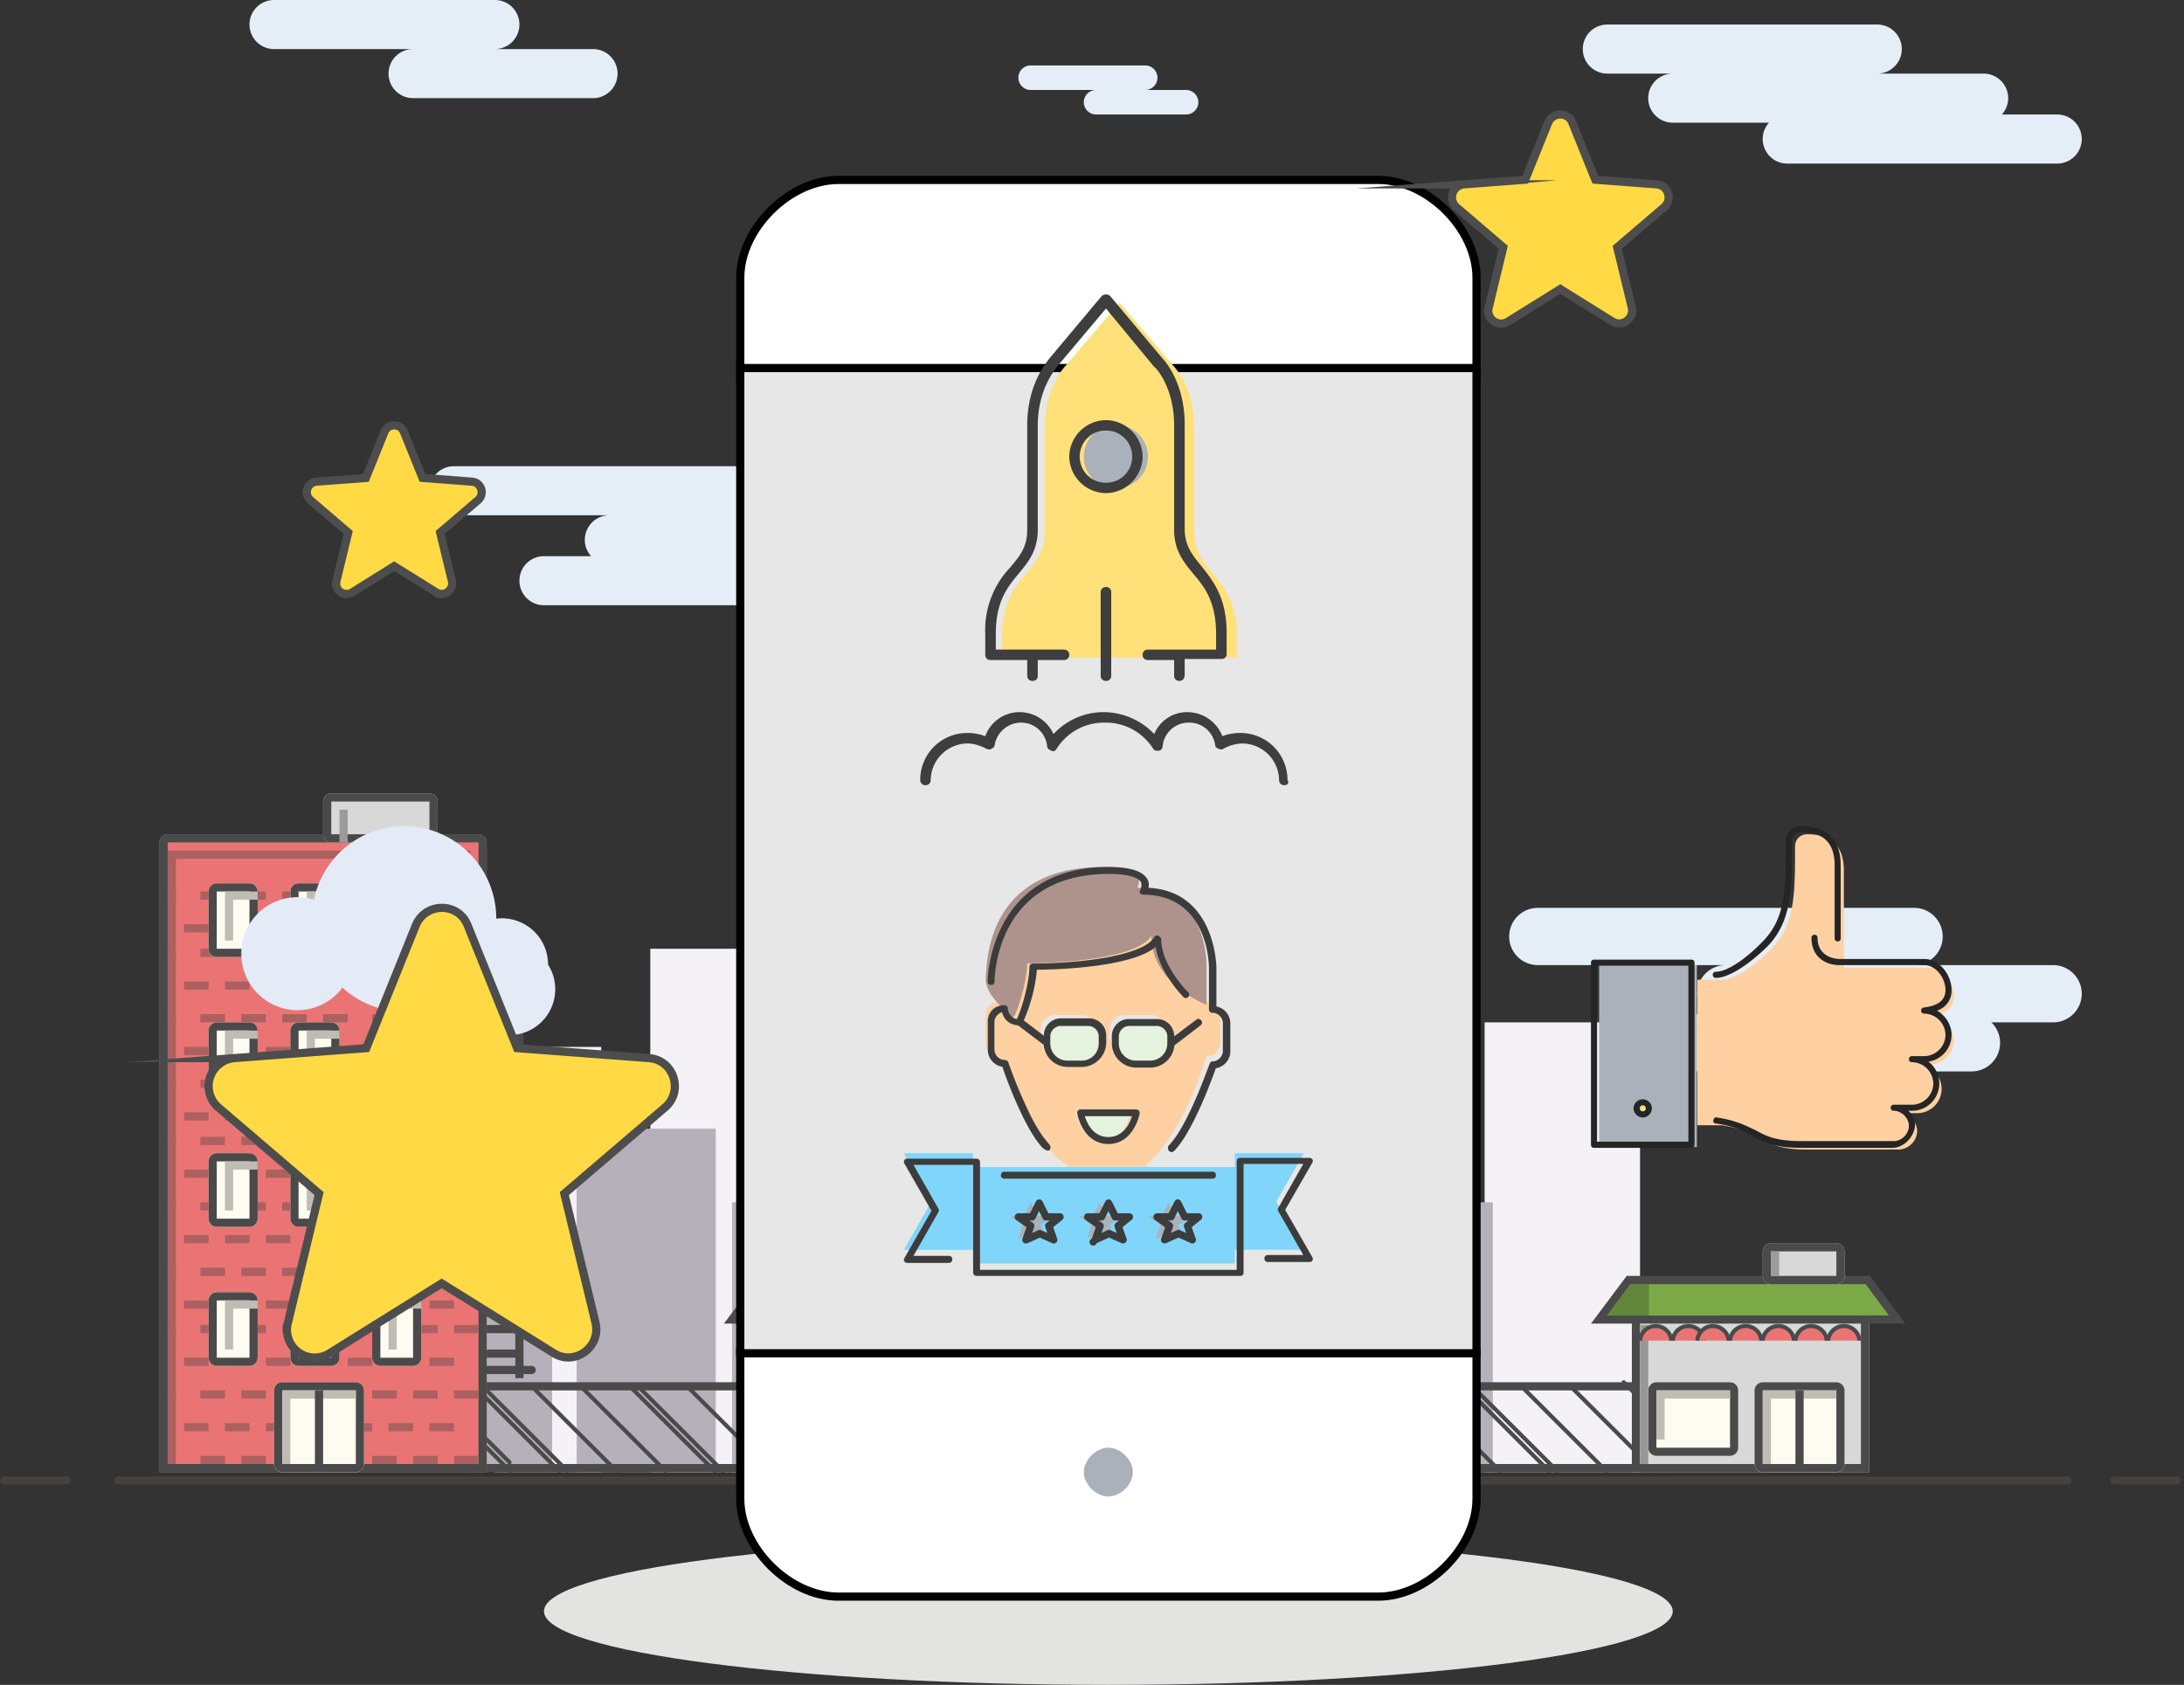 <svg xmlns="http://www.w3.org/2000/svg" width="267" height="206" viewBox="0 0 267 206"><rect x="0" y="0" width="267" height="206" fill="#333333" stroke="none"/><defs><clipPath id="a"><path fill="#fff" d="M105 525v-11h64v11z"/></clipPath><clipPath id="b"><path fill="#fff" d="M67 448a1 1 0 0 1 1-1h38a1 1 0 0 1 1 1v77H67z"/></clipPath><clipPath id="c"><path fill="#fff" d="M73 454a1 1 0 0 1 1-1h4a1 1 0 0 1 1 1v7a1 1 0 0 1-1 1h-4a1 1 0 0 1-1-1zm10 0a1 1 0 0 1 1-1h4a1 1 0 0 1 1 1v7a1 1 0 0 1-1 1h-4a1 1 0 0 1-1-1zm10 0a1 1 0 0 1 1-1h4a1 1 0 0 1 1 1v7a1 1 0 0 1-1 1h-4a1 1 0 0 1-1-1zm-20 17a1 1 0 0 1 1-1h4a1 1 0 0 1 1 1v7a1 1 0 0 1-1 1h-4a1 1 0 0 1-1-1zm10 0a1 1 0 0 1 1-1h4a1 1 0 0 1 1 1v7a1 1 0 0 1-1 1h-4a1 1 0 0 1-1-1zm10 0a1 1 0 0 1 1-1h4a1 1 0 0 1 1 1v7a1 1 0 0 1-1 1h-4a1 1 0 0 1-1-1zm-20 16a1 1 0 0 1 1-1h4a1 1 0 0 1 1 1v7a1 1 0 0 1-1 1h-4a1 1 0 0 1-1-1zm10 0a1 1 0 0 1 1-1h4a1 1 0 0 1 1 1v7a1 1 0 0 1-1 1h-4a1 1 0 0 1-1-1zm10 0a1 1 0 0 1 1-1h4a1 1 0 0 1 1 1v7a1 1 0 0 1-1 1h-4a1 1 0 0 1-1-1zm-20 17a1 1 0 0 1 1-1h4a1 1 0 0 1 1 1v7a1 1 0 0 1-1 1h-4a1 1 0 0 1-1-1zm10 0a1 1 0 0 1 1-1h4a1 1 0 0 1 1 1v7a1 1 0 0 1-1 1h-4a1 1 0 0 1-1-1zm10 0a1 1 0 0 1 1-1h4a1 1 0 0 1 1 1v7a1 1 0 0 1-1 1h-4a1 1 0 0 1-1-1z"/></clipPath><clipPath id="d"><path fill="#fff" d="M81 515a1 1 0 0 1 1-1h9a1 1 0 0 1 1 1v9a1 1 0 0 1-1 1h-9a1 1 0 0 1-1-1z"/></clipPath><clipPath id="e"><path fill="#fff" d="M87 443a1 1 0 0 1 1-1h12a1 1 0 0 1 1 1v4a1 1 0 0 1-1 1H88a1 1 0 0 1-1-1z"/></clipPath><clipPath id="f"><path fill="#fff" d="M140 525v-23h29v23z"/></clipPath><clipPath id="g"><path fill="#fff" d="M156 515a1 1 0 0 1 1-1h9a1 1 0 0 1 1 1v9a1 1 0 0 1-1 1h-9a1 1 0 0 1-1-1z"/></clipPath><clipPath id="h"><path fill="#fff" d="M143 515a1 1 0 0 1 1-1h9a1 1 0 0 1 1 1v7a1 1 0 0 1-1 1h-9a1 1 0 0 1-1-1z"/></clipPath><clipPath id="i"><path fill="#fff" d="M142 524v-17h1v17z"/></clipPath><clipPath id="j"><path fill="#fff" d="M136 507v-6h39v6zm2-1.17h34.45L169.6 502h-28.73z"/></clipPath><clipPath id="k"><path fill="#fff" d="M157 498a1 1 0 0 1 1-1h8a1 1 0 0 1 1 1v3a1 1 0 0 1-1 1h-8a1 1 0 0 1-1-1z"/></clipPath><clipPath id="l"><path fill="#fff" d="M188 525v-11h64v11z"/></clipPath><clipPath id="m"><path fill="#fff" d="M150 448a1 1 0 0 1 1-1h38a1 1 0 0 1 1 1v77h-40z"/></clipPath><clipPath id="n"><path fill="#fff" d="M156 454a1 1 0 0 1 1-1h4a1 1 0 0 1 1 1v7a1 1 0 0 1-1 1h-4a1 1 0 0 1-1-1zm10 0a1 1 0 0 1 1-1h4a1 1 0 0 1 1 1v7a1 1 0 0 1-1 1h-4a1 1 0 0 1-1-1zm10 0a1 1 0 0 1 1-1h4a1 1 0 0 1 1 1v7a1 1 0 0 1-1 1h-4a1 1 0 0 1-1-1zm-20 17a1 1 0 0 1 1-1h4a1 1 0 0 1 1 1v7a1 1 0 0 1-1 1h-4a1 1 0 0 1-1-1zm10 0a1 1 0 0 1 1-1h4a1 1 0 0 1 1 1v7a1 1 0 0 1-1 1h-4a1 1 0 0 1-1-1zm10 0a1 1 0 0 1 1-1h4a1 1 0 0 1 1 1v7a1 1 0 0 1-1 1h-4a1 1 0 0 1-1-1zm-20 16a1 1 0 0 1 1-1h4a1 1 0 0 1 1 1v7a1 1 0 0 1-1 1h-4a1 1 0 0 1-1-1zm10 0a1 1 0 0 1 1-1h4a1 1 0 0 1 1 1v7a1 1 0 0 1-1 1h-4a1 1 0 0 1-1-1zm10 0a1 1 0 0 1 1-1h4a1 1 0 0 1 1 1v7a1 1 0 0 1-1 1h-4a1 1 0 0 1-1-1zm-20 17a1 1 0 0 1 1-1h4a1 1 0 0 1 1 1v7a1 1 0 0 1-1 1h-4a1 1 0 0 1-1-1zm10 0a1 1 0 0 1 1-1h4a1 1 0 0 1 1 1v7a1 1 0 0 1-1 1h-4a1 1 0 0 1-1-1zm10 0a1 1 0 0 1 1-1h4a1 1 0 0 1 1 1v7a1 1 0 0 1-1 1h-4a1 1 0 0 1-1-1z"/></clipPath><clipPath id="o"><path fill="#fff" d="M164 515a1 1 0 0 1 1-1h9a1 1 0 0 1 1 1v9a1 1 0 0 1-1 1h-9a1 1 0 0 1-1-1z"/></clipPath><clipPath id="p"><path fill="#fff" d="M170 443a1 1 0 0 1 1-1h12a1 1 0 0 1 1 1v4a1 1 0 0 1-1 1h-12a1 1 0 0 1-1-1z"/></clipPath><clipPath id="q"><path fill="#fff" d="M247 525v-23h29v23z"/></clipPath><clipPath id="r"><path fill="#fff" d="M262 515a1 1 0 0 1 1-1h9a1 1 0 0 1 1 1v9a1 1 0 0 1-1 1h-9a1 1 0 0 1-1-1z"/></clipPath><clipPath id="s"><path fill="#fff" d="M249 515a1 1 0 0 1 1-1h9a1 1 0 0 1 1 1v7a1 1 0 0 1-1 1h-9a1 1 0 0 1-1-1z"/></clipPath><clipPath id="t"><path fill="#fff" d="M248 524v-17h1v17z"/></clipPath><clipPath id="u"><path fill="#fff" d="M242 507v-6h39v6zm2-1.17h34.45L275.6 502h-28.73z"/></clipPath><clipPath id="v"><path fill="#fff" d="M263 498a1 1 0 0 1 1-1h8a1 1 0 0 1 1 1v3a1 1 0 0 1-1 1h-8a1 1 0 0 1-1-1z"/></clipPath></defs><path fill="#f4f1f7" d="M98.5 180v-55h19v55zM79.5 180v-64h17v64zM60.5 180v-52h13v52z"/><path fill="#b6b0bb" d="M89.5 180v-33h10v33zM70.5 180v-42h17v42zM50.5 179v-48h17v48z"/><path fill="none" stroke="#4a4a4a" stroke-miterlimit="50" stroke-width="2" d="M105 525v-11h64v11z" clip-path="url(&quot;#a&quot;)" transform="translate(-47.5 -345)"/><path fill="none" stroke="#4a4a4a" stroke-linecap="round" stroke-linejoin="round" stroke-miterlimit="50" stroke-width=".5" d="M58.5 176l3.89 3.89M58.14 169.64l10.21 10.2M109.14 169.64l10.21 10.2M97.14 169.64l10.21 10.2M84.14 169.64l10.21 10.2M71.14 169.64l10.21 10.2M65.14 169.64l10.21 10.2M115.5 169l4.79 4.79M103.14 169.64l10.21 10.2M90.14 169.64l10.21 10.2M77.14 169.64l10.21 10.2M57.5 174l4.79 4.79M59.14 169.64l10.21 10.2M110.14 169.64l10.21 10.2M97.14 169.64l10.21 10.2M84.14 169.64l10.21 10.2M71.14 169.64l10.21 10.2M65.14 169.64l10.21 10.2M116.5 169l3.89 3.89M103.14 169.64l10.21 10.2M91.14 169.64l10.21 10.2M78.14 169.64l10.21 10.2"/><path fill="#ea7474" d="M19.5 103a1 1 0 0 1 1-1h38a1 1 0 0 1 1 1v77h-40z"/><path fill="none" stroke="#4a4a4a" stroke-miterlimit="50" stroke-width="2" d="M67 448a1 1 0 0 1 1-1h38a1 1 0 0 1 1 1v77H67z" clip-path="url(&quot;#b&quot;)" transform="translate(-47.5 -345)"/><path fill="#ac6060" d="M24.5 110v-1h3v1zM20.5 110v-1h1v1zM29.5 110v-1h3v1zM34.5 110v-1h3v1zM39.5 110v-1h3v1zM45.5 110v-1h3v1zM50.5 110v-1h3v1zM55.5 110v-1h3v1zM27.5 114v-1h3v1zM22.5 114v-1h3v1zM32.5 114v-1h3v1zM37.5 114v-1h3v1zM42.5 114v-1h3v1zM47.5 114v-1h3v1zM52.5 114v-1h3v1zM29.5 117v-1h3v1zM24.5 117v-1h3v1zM20.5 117v-1h1v1zM34.5 117v-1h3v1zM39.5 117v-1h3v1zM45.5 117v-1h3v1zM50.5 117v-1h3v1zM55.5 117v-1h3v1zM22.5 121v-1h3v1zM27.5 121v-1h3v1zM32.5 121v-1h3v1zM37.5 121v-1h3v1zM42.5 121v-1h3v1zM47.5 121v-1h3v1zM52.5 121v-1h3v1zM24.5 125v-1h3v1zM20.5 125v-1h1v1zM29.5 125v-1h3v1zM34.5 125v-1h3v1zM39.5 125v-1h3v1zM45.5 125v-1h3v1zM50.5 125v-1h3v1zM55.5 125v-1h3v1zM27.5 129v-1h3v1zM22.5 129v-1h3v1zM32.5 129v-1h3v1zM37.5 129v-1h3v1zM42.5 129v-1h3v1zM47.5 129v-1h3v1zM52.5 129v-1h3v1zM29.5 133v-1h3v1zM24.5 133v-1h3v1zM20.5 133v-1h1v1zM34.5 133v-1h3v1zM39.5 133v-1h3v1zM45.5 133v-1h3v1zM50.5 133v-1h3v1zM55.5 133v-1h3v1zM22.5 137v-1h3v1zM27.5 137v-1h3v1zM32.5 137v-1h3v1zM37.5 137v-1h3v1zM42.5 137v-1h3v1zM47.5 137v-1h3v1zM52.5 137v-1h3v1zM24.5 140v-1h3v1zM20.5 140v-1h1v1zM29.5 140v-1h3v1zM34.5 140v-1h3v1zM39.5 140v-1h3v1zM45.5 140v-1h3v1zM50.5 140v-1h3v1zM55.5 140v-1h3v1zM27.5 144v-1h3v1zM22.5 144v-1h3v1zM32.5 144v-1h3v1zM37.5 144v-1h3v1zM42.5 144v-1h3v1zM47.5 144v-1h3v1zM52.5 144v-1h3v1zM29.5 148v-1h3v1zM24.5 148v-1h3v1zM20.5 148v-1h1v1zM34.5 148v-1h3v1zM39.5 148v-1h3v1zM45.5 148v-1h3v1zM50.5 148v-1h3v1zM55.5 148v-1h3v1zM22.5 152v-1h3v1zM27.5 152v-1h3v1zM32.5 152v-1h3v1zM37.5 152v-1h3v1zM42.5 152v-1h3v1zM47.5 152v-1h3v1zM52.5 152v-1h3v1zM24.5 156v-1h3v1zM20.5 156v-1h1v1zM29.5 156v-1h3v1zM34.5 156v-1h3v1zM39.5 156v-1h3v1zM45.5 156v-1h3v1zM50.5 156v-1h3v1zM55.5 156v-1h3v1zM27.5 160v-1h3v1zM22.5 160v-1h3v1zM32.5 160v-1h3v1zM37.5 160v-1h3v1zM42.5 160v-1h3v1zM47.5 160v-1h3v1zM52.5 160v-1h3v1zM29.5 163v-1h3v1zM24.5 163v-1h3v1zM20.5 163v-1h1v1zM34.5 163v-1h3v1zM39.5 163v-1h3v1zM45.5 163v-1h3v1zM50.5 163v-1h3v1zM55.5 163v-1h3v1zM22.5 167v-1h3v1zM27.5 167v-1h3v1zM32.5 167v-1h3v1zM37.5 167v-1h3v1zM42.5 167v-1h3v1zM47.5 167v-1h3v1zM52.5 167v-1h3v1zM24.5 171v-1h3v1zM20.5 171v-1h1v1zM29.5 171v-1h3v1zM34.5 171v-1h3v1zM39.5 171v-1h3v1zM45.5 171v-1h3v1zM50.5 171v-1h3v1zM55.5 171v-1h3v1zM27.5 175v-1h3v1zM22.5 175v-1h3v1zM32.5 175v-1h3v1zM37.5 175v-1h3v1zM42.5 175v-1h3v1zM47.5 175v-1h3v1zM52.5 175v-1h3v1zM29.5 179v-1h3v1zM24.5 179v-1h3v1zM34.5 179v-1h3v1zM39.5 179v-1h3v1zM45.5 179v-1h3v1zM50.5 179v-1h3v1zM55.5 179v-1h3v1z"/><path fill="#fefcf1" d="M25.5 109a1 1 0 0 1 1-1h4a1 1 0 0 1 1 1v7a1 1 0 0 1-1 1h-4a1 1 0 0 1-1-1zm10 0a1 1 0 0 1 1-1h4a1 1 0 0 1 1 1v7a1 1 0 0 1-1 1h-4a1 1 0 0 1-1-1zm10 0a1 1 0 0 1 1-1h4a1 1 0 0 1 1 1v7a1 1 0 0 1-1 1h-4a1 1 0 0 1-1-1zm-20 17a1 1 0 0 1 1-1h4a1 1 0 0 1 1 1v7a1 1 0 0 1-1 1h-4a1 1 0 0 1-1-1zm10 0a1 1 0 0 1 1-1h4a1 1 0 0 1 1 1v7a1 1 0 0 1-1 1h-4a1 1 0 0 1-1-1zm10 0a1 1 0 0 1 1-1h4a1 1 0 0 1 1 1v7a1 1 0 0 1-1 1h-4a1 1 0 0 1-1-1zm-20 16a1 1 0 0 1 1-1h4a1 1 0 0 1 1 1v7a1 1 0 0 1-1 1h-4a1 1 0 0 1-1-1zm10 0a1 1 0 0 1 1-1h4a1 1 0 0 1 1 1v7a1 1 0 0 1-1 1h-4a1 1 0 0 1-1-1zm10 0a1 1 0 0 1 1-1h4a1 1 0 0 1 1 1v7a1 1 0 0 1-1 1h-4a1 1 0 0 1-1-1zm-20 17a1 1 0 0 1 1-1h4a1 1 0 0 1 1 1v7a1 1 0 0 1-1 1h-4a1 1 0 0 1-1-1zm10 0a1 1 0 0 1 1-1h4a1 1 0 0 1 1 1v7a1 1 0 0 1-1 1h-4a1 1 0 0 1-1-1zm10 0a1 1 0 0 1 1-1h4a1 1 0 0 1 1 1v7a1 1 0 0 1-1 1h-4a1 1 0 0 1-1-1z"/><path fill="none" stroke="#4a4a4a" stroke-miterlimit="50" stroke-width="2" d="M73 454a1 1 0 0 1 1-1h4a1 1 0 0 1 1 1v7a1 1 0 0 1-1 1h-4a1 1 0 0 1-1-1zm10 0a1 1 0 0 1 1-1h4a1 1 0 0 1 1 1v7a1 1 0 0 1-1 1h-4a1 1 0 0 1-1-1zm10 0a1 1 0 0 1 1-1h4a1 1 0 0 1 1 1v7a1 1 0 0 1-1 1h-4a1 1 0 0 1-1-1zm-20 17a1 1 0 0 1 1-1h4a1 1 0 0 1 1 1v7a1 1 0 0 1-1 1h-4a1 1 0 0 1-1-1zm10 0a1 1 0 0 1 1-1h4a1 1 0 0 1 1 1v7a1 1 0 0 1-1 1h-4a1 1 0 0 1-1-1zm10 0a1 1 0 0 1 1-1h4a1 1 0 0 1 1 1v7a1 1 0 0 1-1 1h-4a1 1 0 0 1-1-1zm-20 16a1 1 0 0 1 1-1h4a1 1 0 0 1 1 1v7a1 1 0 0 1-1 1h-4a1 1 0 0 1-1-1zm10 0a1 1 0 0 1 1-1h4a1 1 0 0 1 1 1v7a1 1 0 0 1-1 1h-4a1 1 0 0 1-1-1zm10 0a1 1 0 0 1 1-1h4a1 1 0 0 1 1 1v7a1 1 0 0 1-1 1h-4a1 1 0 0 1-1-1zm-20 17a1 1 0 0 1 1-1h4a1 1 0 0 1 1 1v7a1 1 0 0 1-1 1h-4a1 1 0 0 1-1-1zm10 0a1 1 0 0 1 1-1h4a1 1 0 0 1 1 1v7a1 1 0 0 1-1 1h-4a1 1 0 0 1-1-1zm10 0a1 1 0 0 1 1-1h4a1 1 0 0 1 1 1v7a1 1 0 0 1-1 1h-4a1 1 0 0 1-1-1z" clip-path="url(&quot;#c&quot;)" transform="translate(-47.5 -345)"/><path fill="#bebcb4" d="M27.5 165v-6h4v1h-3v5zm10 0v-6h4v1h-3v5zm10 0v-6h4v1h-3v5zm-20-17v-6h4v1h-3v5zm10 0v-6h4v1h-3v5zm10 0v-6h4v1h-3v5zm-20-16v-6h4v1h-3v5zm10 0v-6h4v1h-3v5zm10 0v-6h4v1h-3v5zm-20-17v-6h4v1h-3v5zm10 0v-6h4v1h-3v5zm10 0v-6h4v1h-3v5z"/><path fill="#fefcf1" d="M33.5 170a1 1 0 0 1 1-1h9a1 1 0 0 1 1 1v9a1 1 0 0 1-1 1h-9a1 1 0 0 1-1-1z"/><path fill="none" stroke="#4a4a4a" stroke-miterlimit="50" stroke-width="2" d="M81 515a1 1 0 0 1 1-1h9a1 1 0 0 1 1 1v9a1 1 0 0 1-1 1h-9a1 1 0 0 1-1-1z" clip-path="url(&quot;#d&quot;)" transform="translate(-47.5 -345)"/><path fill="#bebcb4" d="M34.5 179v-9h9v1h-8v8z"/><path fill="#4a4a4a" d="M38.5 179v-9h1v9z"/><path fill="#ac6060" d="M57.5 104v1h-36v74h-1v-75z"/><path fill="#4a4a4a" d="M58.5 134.5c0-.28.22-.5.5-.5h6a.5.5 0 0 1 0 1h-6a.5.5 0 0 1-.5-.5zM58.5 118.5c0-.28.22-.5.5-.5h6a.5.5 0 0 1 0 1h-6a.5.5 0 0 1-.5-.5zM58.5 151.5c0-.28.22-.5.5-.5h6a.5.5 0 0 1 0 1h-6a.5.5 0 0 1-.5-.5zM58.5 167.5c0-.28.22-.5.5-.5h6a.5.5 0 0 1 0 1h-6a.5.5 0 0 1-.5-.5z"/><path fill="#4a4a4a" d="M59.5 166v-1H63v-2h-3.5v-1H63v-1h-3.5v-1H63v-2h-3.5v-1H63v-1h-3.5v-1H63v-2.5h1v16h-1V166zM59.5 149v-1H63v-2h-3.5v-1H63v-1h-3.5v-1H63v-2h-3.5v-1H63v-1h-3.5v-1H63v-2.5h1v16h-1V149zM59.5 133v-1H63v-2h-3.5v-1H63v-1h-3.5v-1H63v-2h-3.5v-1H63v-1h-3.5v-1H63v-2.5h1v16h-1V133z"/><path fill="#d8d8d8" d="M39.5 98a1 1 0 0 1 1-1h12a1 1 0 0 1 1 1v4a1 1 0 0 1-1 1h-12a1 1 0 0 1-1-1z"/><path fill="none" stroke="#4a4a4a" stroke-miterlimit="50" stroke-width="2" d="M87 443a1 1 0 0 1 1-1h12a1 1 0 0 1 1 1v4a1 1 0 0 1-1 1H88a1 1 0 0 1-1-1z" clip-path="url(&quot;#e&quot;)" transform="translate(-47.5 -345)"/><path fill="#9b9b9b" d="M41.5 103v-4h1v4z"/><path fill="#d8d8d8" d="M92.5 180v-23h29v23z"/><path fill="none" stroke="#4a4a4a" stroke-miterlimit="50" stroke-width="2" d="M140 525v-23h29v23z" clip-path="url(&quot;#f&quot;)" transform="translate(-47.5 -345)"/><path fill="#fefcf1" d="M108.5 170a1 1 0 0 1 1-1h9a1 1 0 0 1 1 1v9a1 1 0 0 1-1 1h-9a1 1 0 0 1-1-1z"/><path fill="none" stroke="#4a4a4a" stroke-miterlimit="50" stroke-width="2" d="M156 515a1 1 0 0 1 1-1h9a1 1 0 0 1 1 1v9a1 1 0 0 1-1 1h-9a1 1 0 0 1-1-1z" clip-path="url(&quot;#g&quot;)" transform="translate(-47.5 -345)"/><path fill="#bebcb4" d="M109.5 179v-9h9v1h-8v8z"/><path fill="#4a4a4a" d="M113.5 179v-9h1v9z"/><path fill="#fefcf1" d="M95.5 170a1 1 0 0 1 1-1h9a1 1 0 0 1 1 1v7a1 1 0 0 1-1 1h-9a1 1 0 0 1-1-1z"/><path fill="none" stroke="#4a4a4a" stroke-miterlimit="50" stroke-width="2" d="M143 515a1 1 0 0 1 1-1h9a1 1 0 0 1 1 1v7a1 1 0 0 1-1 1h-9a1 1 0 0 1-1-1z" clip-path="url(&quot;#h&quot;)" transform="translate(-47.5 -345)"/><path fill="#bebcb4" d="M96.5 176v-6h9v1h-8v5z"/><path fill="#d8d8d8" d="M94.5 179v-17h1v17z"/><path fill="none" stroke="#979797" stroke-miterlimit="50" stroke-width="2" d="M142 524v-17h1v17z" clip-path="url(&quot;#i&quot;)" transform="translate(-47.5 -345)"/><path fill="#ea7474" d="M98.33 163.91a1.92 1.92 0 0 0-3.83 0"/><path fill="none" stroke="#4a4a4a" stroke-miterlimit="50" stroke-width=".5" d="M98.33 163.91a1.92 1.92 0 0 0-3.83 0"/><path fill="#ea7474" d="M101.33 163.91a1.92 1.92 0 0 0-3.83 0"/><path fill="none" stroke="#4a4a4a" stroke-miterlimit="50" stroke-width=".5" d="M101.33 163.91a1.92 1.92 0 0 0-3.83 0"/><path fill="#ea7474" d="M105.33 163.91a1.92 1.92 0 0 0-3.83 0"/><path fill="none" stroke="#4a4a4a" stroke-miterlimit="50" stroke-width=".5" d="M105.33 163.91a1.92 1.92 0 0 0-3.83 0"/><path fill="#ea7474" d="M109.33 163.91a1.92 1.92 0 0 0-3.83 0"/><path fill="none" stroke="#4a4a4a" stroke-miterlimit="50" stroke-width=".5" d="M109.33 163.91a1.92 1.92 0 0 0-3.83 0"/><path fill="#ea7474" d="M113.33 163.91a1.92 1.92 0 0 0-3.83 0"/><path fill="none" stroke="#4a4a4a" stroke-miterlimit="50" stroke-width=".5" d="M113.33 163.91a1.92 1.92 0 0 0-3.83 0"/><path fill="#ea7474" d="M117.33 163.91a1.92 1.92 0 0 0-3.83 0"/><path fill="none" stroke="#4a4a4a" stroke-miterlimit="50" stroke-width=".5" d="M117.33 163.91a1.92 1.92 0 0 0-3.83 0"/><path fill="#ea7474" d="M121.33 163.91a1.92 1.92 0 0 0-3.83 0"/><path fill="none" stroke="#4a4a4a" stroke-miterlimit="50" stroke-width=".5" d="M121.33 163.91a1.92 1.92 0 0 0-3.83 0"/><path fill="#7ca947" d="M93.37 157h28.73l2.85 3.83H90.5z"/><path fill="none" stroke="#4a4a4a" stroke-miterlimit="50" stroke-width="2" d="M140.87 502h28.73l2.85 3.83H138z" clip-path="url(&quot;#j&quot;)" transform="translate(-47.5 -345)"/><path fill="#628639" d="M93.37 157h2.22v3.83H90.5z"/><path fill="#d8d8d8" d="M109.5 153a1 1 0 0 1 1-1h8a1 1 0 0 1 1 1v3a1 1 0 0 1-1 1h-8a1 1 0 0 1-1-1z"/><path fill="none" stroke="#4a4a4a" stroke-miterlimit="50" stroke-width="2" d="M157 498a1 1 0 0 1 1-1h8a1 1 0 0 1 1 1v3a1 1 0 0 1-1 1h-8a1 1 0 0 1-1-1z" clip-path="url(&quot;#k&quot;)" transform="translate(-47.5 -345)"/><path fill="#9b9b9b" d="M110.5 156v-3h1v3z"/><path fill="#f4f1f7" d="M181.5 180v-55h19v55zM162.5 180v-64h17v64zM143.5 180v-52h13v52z"/><path fill="#b6b0bb" d="M172.5 180v-33h10v33zM153.5 180v-42h17v42zM132.5 179v-48h17v48z"/><path fill="none" stroke="#4a4a4a" stroke-miterlimit="50" stroke-width="2" d="M188 525v-11h64v11z" clip-path="url(&quot;#l&quot;)" transform="translate(-47.5 -345)"/><path fill="none" stroke="#4a4a4a" stroke-linecap="round" stroke-linejoin="round" stroke-miterlimit="50" stroke-width=".5" d="M141.5 176l3.89 3.89M141.14 169.64l10.21 10.2M192.14 169.64l10.21 10.2M179.14 169.64l10.21 10.2M167.14 169.64l10.21 10.2M154.14 169.64l10.21 10.2M147.14 169.64l10.21 10.2M198.5 169l4.79 4.79M186.14 169.64l10.21 10.2M173.14 169.64l10.21 10.2M160.14 169.64l10.21 10.2M140.5 174l4.79 4.79M141.14 169.64l10.21 10.2M192.14 169.64l10.21 10.2M180.14 169.64l10.21 10.2M167.14 169.64l10.21 10.2M154.14 169.64l10.21 10.2M148.14 169.64l10.21 10.2M198.5 169l3.89 3.89M186.14 169.64l10.21 10.2M173.14 169.64l10.21 10.2M161.14 169.64l10.21 10.2"/><path fill="#ea7474" d="M102.5 103a1 1 0 0 1 1-1h38a1 1 0 0 1 1 1v77h-40z"/><path fill="none" stroke="#4a4a4a" stroke-miterlimit="50" stroke-width="2" d="M150 448a1 1 0 0 1 1-1h38a1 1 0 0 1 1 1v77h-40z" clip-path="url(&quot;#m&quot;)" transform="translate(-47.5 -345)"/><path fill="#ac6060" d="M107.5 110v-1h3v1zM103.5 110v-1h1v1zM112.5 110v-1h3v1zM117.5 110v-1h3v1zM122.5 110v-1h3v1zM127.5 110v-1h3v1zM132.5 110v-1h3v1zM138.5 110v-1h3v1zM109.5 114v-1h3v1zM104.5 114v-1h3v1zM115.5 114v-1h3v1zM120.5 114v-1h3v1zM125.5 114v-1h3v1zM130.5 114v-1h3v1zM135.5 114v-1h3v1zM112.5 117v-1h3v1zM107.5 117v-1h3v1zM103.5 117v-1h1v1zM117.5 117v-1h3v1zM122.5 117v-1h3v1zM127.5 117v-1h3v1zM132.5 117v-1h3v1zM138.5 117v-1h3v1zM104.5 121v-1h3v1zM109.5 121v-1h3v1zM115.5 121v-1h3v1zM120.5 121v-1h3v1zM125.5 121v-1h3v1zM130.5 121v-1h3v1zM135.5 121v-1h3v1zM107.5 125v-1h3v1zM103.5 125v-1h1v1zM112.5 125v-1h3v1zM117.5 125v-1h3v1zM122.5 125v-1h3v1zM127.5 125v-1h3v1zM132.5 125v-1h3v1zM138.5 125v-1h3v1zM109.5 129v-1h3v1zM104.5 129v-1h3v1zM115.5 129v-1h3v1zM120.5 129v-1h3v1zM125.5 129v-1h3v1zM130.5 129v-1h3v1zM135.5 129v-1h3v1zM112.5 133v-1h3v1zM107.5 133v-1h3v1zM103.5 133v-1h1v1zM117.5 133v-1h3v1zM122.5 133v-1h3v1zM127.5 133v-1h3v1zM132.5 133v-1h3v1zM138.5 133v-1h3v1zM104.5 137v-1h3v1zM109.5 137v-1h3v1zM115.5 137v-1h3v1zM120.5 137v-1h3v1zM125.5 137v-1h3v1zM130.5 137v-1h3v1zM135.5 137v-1h3v1zM107.5 140v-1h3v1zM103.5 140v-1h1v1zM112.5 140v-1h3v1zM117.5 140v-1h3v1zM122.5 140v-1h3v1zM127.5 140v-1h3v1zM132.5 140v-1h3v1zM138.5 140v-1h3v1zM109.5 144v-1h3v1zM104.5 144v-1h3v1zM115.5 144v-1h3v1zM120.5 144v-1h3v1zM125.5 144v-1h3v1zM130.5 144v-1h3v1zM135.5 144v-1h3v1zM112.5 148v-1h3v1zM107.5 148v-1h3v1zM103.5 148v-1h1v1zM117.5 148v-1h3v1zM122.5 148v-1h3v1zM127.5 148v-1h3v1zM132.5 148v-1h3v1zM138.5 148v-1h3v1zM104.5 152v-1h3v1zM109.5 152v-1h3v1zM115.5 152v-1h3v1zM120.5 152v-1h3v1zM125.5 152v-1h3v1zM130.5 152v-1h3v1zM135.5 152v-1h3v1zM107.5 156v-1h3v1zM103.5 156v-1h1v1zM112.5 156v-1h3v1zM117.5 156v-1h3v1zM122.5 156v-1h3v1zM127.5 156v-1h3v1zM132.5 156v-1h3v1zM138.5 156v-1h3v1zM109.5 160v-1h3v1zM104.5 160v-1h3v1zM115.5 160v-1h3v1zM120.5 160v-1h3v1zM125.5 160v-1h3v1zM130.5 160v-1h3v1zM135.5 160v-1h3v1zM112.5 163v-1h3v1zM107.5 163v-1h3v1zM103.5 163v-1h1v1zM117.5 163v-1h3v1zM122.5 163v-1h3v1zM127.5 163v-1h3v1zM132.5 163v-1h3v1zM138.5 163v-1h3v1zM104.5 167v-1h3v1zM109.5 167v-1h3v1zM115.5 167v-1h3v1zM120.5 167v-1h3v1zM125.5 167v-1h3v1zM130.5 167v-1h3v1zM135.5 167v-1h3v1zM107.5 171v-1h3v1zM103.5 171v-1h1v1zM112.5 171v-1h3v1zM117.5 171v-1h3v1zM122.5 171v-1h3v1zM127.5 171v-1h3v1zM132.5 171v-1h3v1zM138.5 171v-1h3v1zM109.5 175v-1h3v1zM104.5 175v-1h3v1zM115.5 175v-1h3v1zM120.5 175v-1h3v1zM125.5 175v-1h3v1zM130.5 175v-1h3v1zM135.5 175v-1h3v1zM112.5 179v-1h3v1zM107.5 179v-1h3v1zM117.5 179v-1h3v1zM122.5 179v-1h3v1zM127.5 179v-1h3v1zM132.5 179v-1h3v1zM138.5 179v-1h3v1z"/><path fill="#fefcf1" d="M108.5 109a1 1 0 0 1 1-1h4a1 1 0 0 1 1 1v7a1 1 0 0 1-1 1h-4a1 1 0 0 1-1-1zm10 0a1 1 0 0 1 1-1h4a1 1 0 0 1 1 1v7a1 1 0 0 1-1 1h-4a1 1 0 0 1-1-1zm10 0a1 1 0 0 1 1-1h4a1 1 0 0 1 1 1v7a1 1 0 0 1-1 1h-4a1 1 0 0 1-1-1zm-20 17a1 1 0 0 1 1-1h4a1 1 0 0 1 1 1v7a1 1 0 0 1-1 1h-4a1 1 0 0 1-1-1zm10 0a1 1 0 0 1 1-1h4a1 1 0 0 1 1 1v7a1 1 0 0 1-1 1h-4a1 1 0 0 1-1-1zm10 0a1 1 0 0 1 1-1h4a1 1 0 0 1 1 1v7a1 1 0 0 1-1 1h-4a1 1 0 0 1-1-1zm-20 16a1 1 0 0 1 1-1h4a1 1 0 0 1 1 1v7a1 1 0 0 1-1 1h-4a1 1 0 0 1-1-1zm10 0a1 1 0 0 1 1-1h4a1 1 0 0 1 1 1v7a1 1 0 0 1-1 1h-4a1 1 0 0 1-1-1zm10 0a1 1 0 0 1 1-1h4a1 1 0 0 1 1 1v7a1 1 0 0 1-1 1h-4a1 1 0 0 1-1-1zm-20 17a1 1 0 0 1 1-1h4a1 1 0 0 1 1 1v7a1 1 0 0 1-1 1h-4a1 1 0 0 1-1-1zm10 0a1 1 0 0 1 1-1h4a1 1 0 0 1 1 1v7a1 1 0 0 1-1 1h-4a1 1 0 0 1-1-1zm10 0a1 1 0 0 1 1-1h4a1 1 0 0 1 1 1v7a1 1 0 0 1-1 1h-4a1 1 0 0 1-1-1z"/><path fill="none" stroke="#4a4a4a" stroke-miterlimit="50" stroke-width="2" d="M156 454a1 1 0 0 1 1-1h4a1 1 0 0 1 1 1v7a1 1 0 0 1-1 1h-4a1 1 0 0 1-1-1zm10 0a1 1 0 0 1 1-1h4a1 1 0 0 1 1 1v7a1 1 0 0 1-1 1h-4a1 1 0 0 1-1-1zm10 0a1 1 0 0 1 1-1h4a1 1 0 0 1 1 1v7a1 1 0 0 1-1 1h-4a1 1 0 0 1-1-1zm-20 17a1 1 0 0 1 1-1h4a1 1 0 0 1 1 1v7a1 1 0 0 1-1 1h-4a1 1 0 0 1-1-1zm10 0a1 1 0 0 1 1-1h4a1 1 0 0 1 1 1v7a1 1 0 0 1-1 1h-4a1 1 0 0 1-1-1zm10 0a1 1 0 0 1 1-1h4a1 1 0 0 1 1 1v7a1 1 0 0 1-1 1h-4a1 1 0 0 1-1-1zm-20 16a1 1 0 0 1 1-1h4a1 1 0 0 1 1 1v7a1 1 0 0 1-1 1h-4a1 1 0 0 1-1-1zm10 0a1 1 0 0 1 1-1h4a1 1 0 0 1 1 1v7a1 1 0 0 1-1 1h-4a1 1 0 0 1-1-1zm10 0a1 1 0 0 1 1-1h4a1 1 0 0 1 1 1v7a1 1 0 0 1-1 1h-4a1 1 0 0 1-1-1zm-20 17a1 1 0 0 1 1-1h4a1 1 0 0 1 1 1v7a1 1 0 0 1-1 1h-4a1 1 0 0 1-1-1zm10 0a1 1 0 0 1 1-1h4a1 1 0 0 1 1 1v7a1 1 0 0 1-1 1h-4a1 1 0 0 1-1-1zm10 0a1 1 0 0 1 1-1h4a1 1 0 0 1 1 1v7a1 1 0 0 1-1 1h-4a1 1 0 0 1-1-1z" clip-path="url(&quot;#n&quot;)" transform="translate(-47.5 -345)"/><path fill="#bebcb4" d="M109.5 165v-6h4v1h-3v5zm10 0v-6h4v1h-3v5zm10 0v-6h4v1h-3v5zm-20-17v-6h4v1h-3v5zm10 0v-6h4v1h-3v5zm10 0v-6h4v1h-3v5zm-20-16v-6h4v1h-3v5zm10 0v-6h4v1h-3v5zm10 0v-6h4v1h-3v5zm-20-17v-6h4v1h-3v5zm10 0v-6h4v1h-3v5zm10 0v-6h4v1h-3v5z"/><path fill="#fefcf1" d="M116.5 170a1 1 0 0 1 1-1h9a1 1 0 0 1 1 1v9a1 1 0 0 1-1 1h-9a1 1 0 0 1-1-1z"/><path fill="none" stroke="#4a4a4a" stroke-miterlimit="50" stroke-width="2" d="M164 515a1 1 0 0 1 1-1h9a1 1 0 0 1 1 1v9a1 1 0 0 1-1 1h-9a1 1 0 0 1-1-1z" clip-path="url(&quot;#o&quot;)" transform="translate(-47.5 -345)"/><path fill="#bebcb4" d="M117.5 179v-9h9v1h-8v8z"/><path fill="#4a4a4a" d="M121.5 179v-9h1v9z"/><path fill="#ac6060" d="M140.5 104v1h-36v74h-1v-75z"/><path fill="#4a4a4a" d="M140.5 134.5c0-.28.22-.5.5-.5h6a.5.5 0 0 1 0 1h-6a.5.5 0 0 1-.5-.5zM140.5 118.5c0-.28.22-.5.5-.5h6a.5.5 0 0 1 0 1h-6a.5.5 0 0 1-.5-.5zM140.5 151.5c0-.28.22-.5.5-.5h6a.5.5 0 0 1 0 1h-6a.5.5 0 0 1-.5-.5zM140.5 167.5c0-.28.22-.5.5-.5h6a.5.5 0 0 1 0 1h-6a.5.5 0 0 1-.5-.5z"/><path fill="#4a4a4a" d="M141.5 166v-1h3.5v-2h-3.5v-1h3.5v-1h-3.5v-1h3.5v-2h-3.5v-1h3.5v-1h-3.5v-1h3.5v-2.5h1v16h-1V166zM141.5 149v-1h3.5v-2h-3.5v-1h3.5v-1h-3.5v-1h3.5v-2h-3.5v-1h3.5v-1h-3.5v-1h3.5v-2.5h1v16h-1V149zM141.5 133v-1h3.5v-2h-3.5v-1h3.5v-1h-3.5v-1h3.5v-2h-3.5v-1h3.5v-1h-3.5v-1h3.5v-2.5h1v16h-1V133z"/><path fill="#d8d8d8" d="M122.5 98a1 1 0 0 1 1-1h12a1 1 0 0 1 1 1v4a1 1 0 0 1-1 1h-12a1 1 0 0 1-1-1z"/><path fill="none" stroke="#4a4a4a" stroke-miterlimit="50" stroke-width="2" d="M170 443a1 1 0 0 1 1-1h12a1 1 0 0 1 1 1v4a1 1 0 0 1-1 1h-12a1 1 0 0 1-1-1z" clip-path="url(&quot;#p&quot;)" transform="translate(-47.5 -345)"/><path fill="#9b9b9b" d="M124.5 103v-4h1v4z"/><path fill="#d8d8d8" d="M199.5 180v-23h29v23z"/><path fill="none" stroke="#4a4a4a" stroke-miterlimit="50" stroke-width="2" d="M247 525v-23h29v23z" clip-path="url(&quot;#q&quot;)" transform="translate(-47.5 -345)"/><path fill="#fefcf1" d="M214.5 170a1 1 0 0 1 1-1h9a1 1 0 0 1 1 1v9a1 1 0 0 1-1 1h-9a1 1 0 0 1-1-1z"/><path fill="none" stroke="#4a4a4a" stroke-miterlimit="50" stroke-width="2" d="M262 515a1 1 0 0 1 1-1h9a1 1 0 0 1 1 1v9a1 1 0 0 1-1 1h-9a1 1 0 0 1-1-1z" clip-path="url(&quot;#r&quot;)" transform="translate(-47.5 -345)"/><path fill="#bebcb4" d="M215.5 179v-9h9v1h-8v8z"/><path fill="#4a4a4a" d="M219.5 179v-9h1v9z"/><path fill="#fefcf1" d="M201.5 170a1 1 0 0 1 1-1h9a1 1 0 0 1 1 1v7a1 1 0 0 1-1 1h-9a1 1 0 0 1-1-1z"/><path fill="none" stroke="#4a4a4a" stroke-miterlimit="50" stroke-width="2" d="M249 515a1 1 0 0 1 1-1h9a1 1 0 0 1 1 1v7a1 1 0 0 1-1 1h-9a1 1 0 0 1-1-1z" clip-path="url(&quot;#s&quot;)" transform="translate(-47.5 -345)"/><path fill="#bebcb4" d="M202.5 176v-6h9v1h-8v5z"/><path fill="#d8d8d8" d="M200.5 179v-17h1v17z"/><path fill="none" stroke="#979797" stroke-miterlimit="50" stroke-width="2" d="M248 524v-17h1v17z" clip-path="url(&quot;#t&quot;)" transform="translate(-47.5 -345)"/><path fill="#ea7474" d="M204.33 163.91a1.92 1.92 0 0 0-3.83 0"/><path fill="none" stroke="#4a4a4a" stroke-miterlimit="50" stroke-width=".5" d="M204.33 163.91a1.92 1.92 0 0 0-3.83 0"/><path fill="#ea7474" d="M208.33 163.91a1.92 1.92 0 0 0-3.83 0"/><path fill="none" stroke="#4a4a4a" stroke-miterlimit="50" stroke-width=".5" d="M208.33 163.91a1.92 1.92 0 0 0-3.83 0"/><path fill="#ea7474" d="M211.33 163.91a1.92 1.92 0 0 0-3.83 0"/><path fill="none" stroke="#4a4a4a" stroke-miterlimit="50" stroke-width=".5" d="M211.33 163.91a1.92 1.92 0 0 0-3.83 0"/><path fill="#ea7474" d="M215.33 163.91a1.92 1.92 0 0 0-3.83 0"/><path fill="none" stroke="#4a4a4a" stroke-miterlimit="50" stroke-width=".5" d="M215.33 163.91a1.92 1.92 0 0 0-3.83 0"/><path fill="#ea7474" d="M219.33 163.91a1.92 1.92 0 0 0-3.83 0"/><path fill="none" stroke="#4a4a4a" stroke-miterlimit="50" stroke-width=".5" d="M219.33 163.91a1.92 1.92 0 0 0-3.83 0"/><path fill="#ea7474" d="M223.33 163.91a1.92 1.92 0 0 0-3.83 0"/><path fill="none" stroke="#4a4a4a" stroke-miterlimit="50" stroke-width=".5" d="M223.33 163.91a1.92 1.92 0 0 0-3.83 0"/><path fill="#ea7474" d="M227.33 163.91a1.92 1.92 0 0 0-3.83 0"/><path fill="none" stroke="#4a4a4a" stroke-miterlimit="50" stroke-width=".5" d="M227.33 163.91a1.92 1.92 0 0 0-3.83 0"/><path fill="#7ca947" d="M199.37 157h28.73l2.85 3.83H196.5z"/><path fill="none" stroke="#4a4a4a" stroke-miterlimit="50" stroke-width="2" d="M246.87 502h28.73l2.85 3.83H244z" clip-path="url(&quot;#u&quot;)" transform="translate(-47.5 -345)"/><path fill="#628639" d="M199.37 157h2.22v3.83h-5.09z"/><path fill="#d8d8d8" d="M215.5 153a1 1 0 0 1 1-1h8a1 1 0 0 1 1 1v3a1 1 0 0 1-1 1h-8a1 1 0 0 1-1-1z"/><path fill="none" stroke="#4a4a4a" stroke-miterlimit="50" stroke-width="2" d="M263 498a1 1 0 0 1 1-1h8a1 1 0 0 1 1 1v3a1 1 0 0 1-1 1h-8a1 1 0 0 1-1-1z" clip-path="url(&quot;#v&quot;)" transform="translate(-47.5 -345)"/><path fill="#9b9b9b" d="M216.5 156v-3h1v3z"/><path fill="#e5eef7" d="M66.5 68h5.76a3 3 0 0 1 2.24-5h-19a3 3 0 0 1 0-6h38a3 3 0 0 1 0 6h14a3 3 0 0 1 0 6h-5.76a3 3 0 0 1-2.24 5h-33a3 3 0 0 1 0-6zM201 124h7.55a3.49 3.49 0 0 1 2.45-6h-23a3.5 3.5 0 1 1 0-7h46a3.5 3.5 0 1 1 0 7h17a3.5 3.5 0 1 1 0 7h-7.55a3.49 3.49 0 0 1-2.45 6h-40a3.5 3.5 0 1 1 0-7zM72.5 6a3 3 0 0 1 0 6h-22a3 3 0 0 1 0-6h-17a3 3 0 0 1 0-6h27a3 3 0 0 1 0 6zM145 11a1.5 1.5 0 1 1 0 3h-11a1.5 1.5 0 1 1 0-3h-8a1.5 1.5 0 1 1 0-3h14a1.5 1.5 0 1 1 0 3zM251.5 14a3 3 0 0 1 0 6h-33a3 3 0 0 1-2.24-5H204.5a3 3 0 0 1 0-6h-8a3 3 0 0 1 0-6h33a3 3 0 0 1 0 6h13a3 3 0 0 1 2.24 5z"/><path fill="none" stroke="#45413c" stroke-linecap="round" stroke-linejoin="round" stroke-miterlimit="50" d="M14.5 181h238.24M.5 181h7.64M258.5 181h7.64"/><path fill="#e4eaf6" d="M36.37 109.69c.7 0 1.37.11 2.01.3A11.29 11.29 0 0 1 49.41 101a11.3 11.3 0 0 1 11.26 11.32 5.64 5.64 0 0 1 6.33 5.61A5.61 5.61 0 1 1 56.66 121a11.16 11.16 0 0 1-14.8-.25 6.82 6.82 0 0 1-5.49 2.76 6.89 6.89 0 0 1-6.87-6.91 6.88 6.88 0 0 1 6.87-6.91z"/><path fill="#e3e3e2" d="M66.5 197c0-4.97 30.9-9 69-9s69 4.03 69 9-30.9 9-69 9-69-4.03-69-9z"/><path fill="#fff" d="M180.51 33.95v11.94H90.5V33.95c0-5.98 6-11.95 12-11.95h66.01c6 0 12 5.97 12 11.95zM90.5 165.35v17.91c0 5.98 6 11.95 12 11.95h66.01c6 0 12-5.97 12-11.95v-17.91z"/><path fill="none" stroke="#000" stroke-miterlimit="50" d="M180.51 33.95v11.94H90.5V33.95c0-5.98 6-11.95 12-11.95h66.01c6 0 12 5.97 12 11.95zM90.5 165.35v17.91c0 5.98 6 11.95 12 11.95h66.01c6 0 12-5.97 12-11.95v-17.91z"/><path fill="#aab1ba" d="M135.5 177c1.5 0 3 1.49 3 2.99 0 1.49-1.5 2.98-3 2.98s-3-1.49-3-2.98c0-1.5 1.5-2.99 3-2.99z"/><path fill="#e7e7e7" d="M90.5 165.46h90.01V45H90.5z"/><path fill="none" stroke="#000" stroke-miterlimit="50" d="M90.5 165.46h90.01V45H90.5z"/><path fill="#ffd0a1" d="M225.42 118.31h10.46c1.64 0 2.98 1.78 2.98 3.41 0 1.63-1.27 2.37-2.98 2.52a2.98 2.98 0 0 1 2.98 2.97 2.98 2.98 0 0 1-2.98 2.96h-1.5a2.98 2.98 0 0 1 2.99 2.97 2.98 2.98 0 0 1-2.99 2.96h-2.24c1.2 0 2.24 1.04 2.24 2.22a2.34 2.34 0 0 1-2.24 2.23h-11.2c-5.97 0-5.23-2.23-10.45-2.97h-2.99v-17.79h2.99c1.49 0 3.73-1.48 5.97-3.7 2.99-2.97 2.99-6.68 2.99-12.61 0-.81.6-1.48 1.49-1.48 2.99 0 4.48 1.48 4.48 4.45z"/><path fill="#aab1ba" d="M207.45 137.27v2.97H195.5V118h11.95v1.48z"/><path fill="#ffe079" d="M200.5 135.5a.5.5 0 1 1 1 0 .5.5 0 0 1-1 0z"/><path fill="#252525" d="M234.12 137.66c0-.74-.3-1.41-.82-1.85h.44a3.34 3.34 0 0 0 2.01-6.01 3.3 3.3 0 0 0 2.83-3.27c0-1.26-.74-2.37-1.78-2.97a2.52 2.52 0 0 0 1.78-2.52c0-1.78-1.41-3.79-3.35-3.79h-10.42c-.08 0-2.61-.07-2.61-2.59 0-.23-.15-.37-.37-.37s-.37.14-.37.37c0 2.67 2.16 3.34 3.35 3.34h10.42c1.49 0 2.61 1.63 2.61 3.04 0 1.26-.89 1.93-2.68 2.15-.15 0-.3.15-.3.37 0 .23.15.37.37.37a2.64 2.64 0 0 1 2.61 2.6c0 1.41-1.19 2.6-2.61 2.6h-1.49a.35.35 0 0 0-.37.37c0 .22.15.37.37.37a2.64 2.64 0 0 1 2.61 2.6c0 1.41-1.19 2.6-2.61 2.6h-2.23a.35.35 0 0 0-.37.37c0 .22.15.37.37.37.97 0 1.86.89 1.86 1.85 0 .97-.89 1.86-1.86 1.86h-11.17c-3.2 0-4.39-.59-5.73-1.34-1.12-.52-2.31-1.18-4.7-1.55-.22-.08-.37.07-.44.29-.08.23.07.45.3.45 2.23.29 3.35.89 4.39 1.48 1.34.74 2.61 1.49 6.03 1.49h11.17c1.34 0 2.61-1.26 2.76-2.68zm-26.96 2.31V117.7a.35.35 0 0 0-.37-.37h-11.92a.35.35 0 0 0-.37.37v22.27c0 .22.15.37.37.37h11.92c.22 0 .37-.15.37-.37zm-11.92-21.9h11.17v21.52h-11.17zm6.71 17.44c0-.59-.52-1.11-1.12-1.11-.6 0-1.12.52-1.12 1.11 0 .6.52 1.12 1.12 1.12.6 0 1.12-.52 1.12-1.12zm-.75 0c0 .23-.15.37-.37.37s-.37-.14-.37-.37c0-.22.15-.37.37-.37s.37.15.37.37zm8.57-15.95c-.23 0-.38-.15-.38-.38 0-.22.15-.37.38-.37 1.26 0 3.42-1.33 5.66-3.63 2.9-2.9 2.9-6.46 2.9-12.32 0-1.04.82-1.86 1.86-1.86 3.2 0 4.84 1.63 4.84 4.82v8.91c0 .22-.15.37-.37.37a.35.35 0 0 1-.37-.37v-8.91c0-2.74-1.34-4.08-4.1-4.08-.67 0-1.12.45-1.12 1.12 0 5.93 0 9.79-3.05 12.91-2.46 2.37-4.76 3.79-6.25 3.79z"/><path fill="#ffe079" d="M136.86 80.4H122.5v-2.55c0-7.66 5.22-7.66 5.22-12.77V52.32c0-5.11 2.61-7.66 2.61-7.66l6.53-7.66 6.53 7.66s2.61 2.55 2.61 7.66V65.08c0 5.11 5.22 5.11 5.22 12.77v2.55H146z"/><path fill="#aab1ba" d="M136.42 52a3.8 3.8 0 0 1 3.91 3.83 3.8 3.8 0 0 1-3.91 3.83 3.8 3.8 0 0 1-3.92-3.83 3.8 3.8 0 0 1 3.92-3.83"/><path fill="#3e3e3f" d="M157.4 95.36a5.74 5.74 0 0 0-5.78-5.74c-.77 0-1.53.13-2.18.39a4.62 4.62 0 0 0-4.23-2.94 4.33 4.33 0 0 0-4.1 2.68 8.57 8.57 0 0 0-6.16-2.68 8.35 8.35 0 0 0-6.16 2.68 4.54 4.54 0 0 0-4.1-2.68 4.44 4.44 0 0 0-4.24 2.94 5.91 5.91 0 0 0-2.18-.39 5.73 5.73 0 0 0-5.77 5.74c0 .38.26.64.64.64.39 0 .64-.26.64-.64a4.54 4.54 0 0 1 4.49-4.46c.77 0 1.54.25 2.31.64.26.12.51.12.64 0 .26-.13.39-.26.39-.51a3.29 3.29 0 0 1 3.2-2.68 3.2 3.2 0 0 1 3.21 2.93c0 .26.26.38.51.51.26.13.52 0 .65-.25a6.83 6.83 0 0 1 5.9-3.19 6.86 6.86 0 0 1 5.9 3.19c.13.25.38.25.64.25s.51-.25.51-.51a3.2 3.2 0 0 1 3.21-2.93 3.2 3.2 0 0 1 3.21 2.68c0 .25.12.38.38.51.26.12.51.12.64 0a5.16 5.16 0 0 1 2.31-.64 4.53 4.53 0 0 1 4.49 4.46c0 .38.26.64.64.64.39 0 .64-.25.39-.64zm-12.57-12.88v-1.91h4.49a.6.6 0 0 0 .64-.64v-2.55c0-4.33-1.67-6.37-3.08-8.16-1.16-1.4-2.05-2.55-2.05-4.59V51.88c0-5.23-2.57-7.91-2.7-8.04l-6.41-7.65a.8.8 0 0 0-1.03 0l-6.41 7.65c0 .13-2.7 2.81-2.7 8.16v12.76c0 2.16-.89 3.18-2.05 4.59a11.08 11.08 0 0 0-3.08 8.16v2.55c0 .38.26.64.64.64h4.49v1.91c0 .38.26.64.65.64a.6.6 0 0 0 .64-.64V80.7h3.2c.39 0 .65-.26.65-.64s-.26-.64-.65-.64h-8.33v-1.91c0-3.95 1.41-5.74 2.82-7.4 1.15-1.4 2.31-2.8 2.31-5.35V52c0-4.71 2.43-7.14 2.43-7.26l5.91-7.02 5.9 7.14c.12 0 2.43 2.43 2.43 7.14v12.76c0 2.55 1.16 3.95 2.31 5.35 1.41 1.66 2.82 3.45 2.82 7.4v1.91h-8.33c-.39 0-.65.26-.65.64s.26.64.65.64h3.2v1.91c0 .38.26.64.64.64.39 0 .65-.26.65-.77zm-8.98.13v-10.2a.6.6 0 0 0-.64-.64c-.39 0-.65.26-.65.64v10.2c0 .38.26.64.65.64a.6.6 0 0 0 .64-.64zm3.84-26.78a4.53 4.53 0 0 0-4.48-4.46 4.53 4.53 0 0 0-4.49 4.46 4.53 4.53 0 0 0 4.49 4.46 4.53 4.53 0 0 0 4.48-4.46zm-1.28 0a3.16 3.16 0 0 1-3.2 3.19c-1.8 0-3.21-1.4-3.21-3.19a3.17 3.17 0 0 1 3.21-3.19c1.79 0 3.2 1.4 3.2 3.19z"/><path fill="#ffda44" d="M26.72 135.42l12.29 10.52-3.82 15.81a3.39 3.39 0 0 0 5.09 3.71L54 156.91l13.72 8.55c2.55 1.58 5.77-.76 5.09-3.71l-3.82-15.81 12.29-10.52c2.33-1.97 1.13-5.83-1.94-6.05l-16.12-1.22-6.07-15.05c-1.13-2.8-5.1-2.8-6.3 0l-6.07 15.05-16.12 1.22a3.44 3.44 0 0 0-1.94 6.05z"/><path fill="none" stroke="#4d4d4d" stroke-miterlimit="50" d="M26.72 135.42l12.29 10.52-3.82 15.81a3.39 3.39 0 0 0 5.09 3.71L54 156.91l13.72 8.55c2.55 1.58 5.77-.76 5.09-3.71l-3.82-15.81 12.29-10.52c2.33-1.97 1.13-5.83-1.94-6.05l-16.12-1.22-6.07-15.05c-1.13-2.8-5.1-2.8-6.3 0l-6.07 15.05-16.12 1.22a3.44 3.44 0 0 0-1.94 6.05z"/><path fill="#ffda44" d="M178.07 25.35l5.71 4.89-1.78 7.35a1.57 1.57 0 0 0 2.37 1.72l6.38-3.97 6.37 3.97c1.19.74 2.68-.35 2.37-1.72l-1.78-7.35 5.72-4.89c1.08-.92.52-2.71-.91-2.81l-7.49-.57-2.82-6.99c-.52-1.31-2.37-1.31-2.93 0l-2.82 6.99-7.49.57a1.6 1.6 0 0 0-.9 2.81z"/><path fill="none" stroke="#4d4d4d" stroke-miterlimit="50" d="M178.07 25.35l5.71 4.89-1.78 7.35a1.57 1.57 0 0 0 2.37 1.72l6.38-3.97 6.37 3.97c1.19.74 2.68-.35 2.37-1.72l-1.78-7.35 5.72-4.89c1.08-.92.52-2.71-.91-2.81l-7.49-.57-2.82-6.99c-.52-1.31-2.37-1.31-2.93 0l-2.82 6.99-7.49.57a1.6 1.6 0 0 0-.9 2.81z"/><path fill="#ffda44" d="M37.96 61.16l4.61 3.95-1.44 5.93a1.28 1.28 0 0 0 1.92 1.39l5.14-3.21 5.15 3.21c.95.59 2.16-.29 1.91-1.39l-1.44-5.93 4.62-3.95c.87-.74.42-2.19-.74-2.27l-6.04-.46-2.28-5.64c-.42-1.05-1.91-1.05-2.36 0l-2.28 5.65-6.04.45a1.29 1.29 0 0 0-.73 2.27z"/><path fill="none" stroke="#4d4d4d" stroke-miterlimit="50" d="M37.96 61.16l4.61 3.95-1.44 5.93a1.28 1.28 0 0 0 1.92 1.39l5.14-3.21 5.15 3.21c.95.59 2.16-.29 1.91-1.39l-1.44-5.93 4.62-3.95c.87-.74.42-2.19-.74-2.27l-6.04-.46-2.28-5.64c-.42-1.05-1.91-1.05-2.36 0l-2.28 5.65-6.04.45a1.29 1.29 0 0 0-.73 2.27z"/><path fill="#ffd0a1" d="M147.48 122.43s-6.75-2.53-6.75-8.43c-1.69 2.86-11.8 3.37-15.17 3.37 0 1.69-.84 5.06-1.69 6.75l3.37 2.53v-.84c0-.93.76-1.69 1.69-1.69h3.37c.92 0 1.68.76 1.68 1.69v.84h1.69v-.84c0-.93.76-1.69 1.69-1.69h3.37c.93 0 1.69.76 1.69 1.69v.84l5.06-4.22-5.06 4.22a2.47 2.47 0 0 1-2.53 2.52h-1.69a2.48 2.48 0 0 1-2.53-2.52h-1.69a2.47 2.47 0 0 1-2.52 2.52h-1.69a2.47 2.47 0 0 1-2.53-2.52l-3.37-2.53-1.68-1.69a1.7 1.7 0 0 0-1.69 1.69v3.36c0 .93.76 1.69 1.69 1.69 0 0 2.53 9.28 8.43 13.49h9.27c5.06-4.22 7.59-13.5 7.59-13.5a1.7 1.7 0 0 0 1.69-1.68v-3.37a1.7 1.7 0 0 0-1.69-1.68z"/><path fill="#80d6fa" d="M118.94 154.48h32.03v-1.68h8.43l-3.37-5.9 3.37-5.9h-8.43v1.69h-32.03zm-8.44-1.67l3.37-5.9-3.37-5.91h8.43v1.69h.01v10.12z"/><path fill="#aab1ba" d="M135.3 148.69l-.84-1.69-.84 1.69h-1.69l1.52 1.1-.59 1.69 1.68-.77 1.69.77-.59-1.69 1.35-1.1zm-8.43 0l-.84-1.69-.84 1.69h-1.69l1.52 1.1-.59 1.69 1.69-.77 1.69.77-.6-1.69 1.36-1.1zm18.55 0l-1.35 1.1.59 1.69-1.69-.77-1.69.77.6-1.69-1.53-1.1h1.69l.84-1.69.84 1.69z"/><path fill="#ae938d" d="M147.5 117.8v5.05s-6.75-2.53-6.75-8.42c-1.69 2.86-11.8 3.37-15.17 3.37 0 1.49-.66 4.31-1.41 6.11-.12.31-.71 1.18-1.55-.02-.15-.23-.42-1.04-.42-1.04s-1.85-1.63-1.69-3.37c.16-1.67 0-13.48 14.33-13.48 3.04 0 5.06.84 4.22 2.53 8.44-.01 8.44 9.27 8.44 9.27"/><path fill="#e4f2de" d="M142.67 127.53a2.48 2.48 0 0 1-2.52 2.53h-1.69a2.48 2.48 0 0 1-2.53-2.53v-.84c0-.93.76-1.69 1.69-1.69h3.36c.93 0 1.69.76 1.69 1.69zm-8.42-.84a1.7 1.7 0 0 0-1.69-1.69h-3.37a1.7 1.7 0 0 0-1.69 1.69v.84c0 1.43 1.1 2.53 2.53 2.53h1.69c1.43 0 2.53-1.1 2.53-2.53zM131.5 136h6.75s-.6 3.37-3.37 3.37c-2.78 0-3.38-3.37-3.38-3.37"/><path fill="#3c3c3d" d="M145.77 152.03c.25 0 .45-.2.44-.44a.4.4 0 0 0-.04-.19l-.48-1.36 1.12-.9c.15-.12.19-.32.14-.5a.44.44 0 0 0-.42-.3h-1.42l-.73-1.45a.45.45 0 0 0-.4-.25c-.17 0-.31.1-.39.25l-.73 1.45h-1.4c-.2 0-.37.12-.43.31-.06.18 0 .39.16.5l1.25.9-.48 1.38a.47.47 0 0 0 .11.48c.13.12.33.15.49.08l1.52-.68 1.51.68c.05.03.12.04.18.04zm-2.94-2.79v-.01h.32c.17 0 .32-.1.4-.25l.44-.9.45.9c.07.15.23.25.4.25h.44l-.38.3a.45.45 0 0 0-.14.5l.25.72-.75-.34a.48.48 0 0 0-.37 0l-.74.34.25-.72a.45.45 0 0 0-.16-.51zm-5.55 2.79c.25 0 .45-.2.47-.44a.4.4 0 0 0-.04-.19l-.48-1.36 1.12-.9c.15-.12.2-.32.14-.5a.44.44 0 0 0-.42-.3h-1.42l-.73-1.45a.45.45 0 0 0-.4-.25c-.16 0-.31.1-.39.25l-.73 1.45h-1.42c-.2 0-.37.13-.43.31s0 .39.16.5l1.25.9-.48 1.38a.45.45 0 1 0 .6.56l1.51-.68 1.52.68c.04.03.11.04.17.04zm-2.94-2.8h.32c.17 0 .32-.1.4-.25l.44-.9.45.9c.07.15.23.25.4.25h.44l-.38.3a.45.45 0 0 0-.14.5l.25.72-.75-.34a.45.45 0 0 0-.36 0l-.75.34.25-.72a.45.45 0 0 0-.16-.51l-.41-.28zm-8.72 2.77l1.51-.68 1.51.68a.45.45 0 0 0 .63-.41.4.4 0 0 0-.04-.19l-.47-1.36 1.11-.9c.15-.12.2-.32.14-.5a.44.44 0 0 0-.42-.3h-1.42l-.73-1.45a.43.43 0 0 0-.39-.25c-.17 0-.32.1-.4.25l-.73 1.45h-1.42c-.2 0-.37.13-.43.31-.05.18 0 .39.16.5l1.26.9-.49 1.38a.45.45 0 0 0 .42.6.8.8 0 0 0 .2-.03zm.24-2.77h.32c.17 0 .32-.1.4-.25l.45-.9.44.9c.07.15.23.25.4.25h.44l-.38.3a.45.45 0 0 0-.14.5l.25.72-.74-.34a.48.48 0 0 0-.37 0l-.75.34.25-.72a.45.45 0 0 0-.16-.51l-.41-.28zm26.17 6.34v-13.26h7.3l-3.05 5.35c-.09.17-.09.26 0 .43l3.05 5.35h-4.32c-.26 0-.43.17-.43.43s.17.43.43.43h5.08c.08 0 .25 0 .34-.17.09-.17.09-.26 0-.43l-3.31-5.77 3.31-5.77c.09-.17.09-.26 0-.43-.08-.08-.17-.16-.34-.16h-8.47c-.26 0-.43.16-.43.42v13.27h-31.38V142.1c0-.26-.17-.43-.43-.43h-8.47c-.08 0-.25 0-.34.17-.09.17-.09.26 0 .43l3.31 5.77-3.31 5.77c-.09.17-.09.26 0 .43.08.08.17.17.34.17h5.08c.26 0 .43-.17.43-.43s-.17-.43-.43-.43h-4.32l3.05-5.35c.09-.17.09-.26 0-.43l-3.05-5.35h7.3v13.15c0 .26.16.43.42.43h32.23c.26 0 .42-.17.41-.43zm-3.38-11.89c0-.25-.16-.42-.42-.42h-25.45c-.26 0-.42.17-.42.42 0 .26.16.43.42.43h25.45c.26 0 .42-.17.42-.43zm-5.17-2.91l.2-.19.31-.37a13.56 13.56 0 0 0 1.39-2.13c.23-.4.45-.82.66-1.24l.61-1.28a48.55 48.55 0 0 0 1.04-2.45l.41-1.05a21.35 21.35 0 0 0 .53-1.45 2.1 2.1 0 0 0 1.78-2.12v-3.39a2.1 2.1 0 0 0-1.7-2.04v-4.75c0-.08-.08-9.34-8.3-9.76.08-.51 0-.85-.17-1.11-.76-1.27-3.22-1.44-4.67-1.44-14.67 0-14.83 13.84-14.83 14.01 0 .26.16.42.42.42s.43-.16.43-.42c0-.52.17-13.16 13.99-13.16 2.04 0 3.48.33 3.91 1.01 0 .09.17.43-.09.94-.09.16-.09.33 0 .42.08.08.17.17.34.17 7.97 0 8.06 8.58 8.06 8.92v5.09c0 .26.17.43.43.43.67 0 1.27.59 1.27 1.27v3.39c0 .68-.6 1.28-1.27 1.28-.17 0-.24.09-.33.26-.08.08-2.58 7.52-5 10.01-.2.21-.11.59.05.71.18.13.39.15.53.02zm-15.2-.14a.51.51 0 0 0 .05-.64l-.34-.42c-.23-.27-.44-.54-.64-.83-.45-.67-.86-1.38-1.24-2.1a58.99 58.99 0 0 1-2.62-6.13l-.16-.47c-.02-.05-.06-.12-.06-.18a.49.49 0 0 0-.43-.26c-.67 0-1.27-.6-1.27-1.28v-3.39c0-.51.43-1.01.93-1.18.17.67.68 1.52 1.95 1.61l3.14 2.38a2.96 2.96 0 0 0 2.98 2.71h1.69a3.02 3.02 0 0 0 2.98-2.97v-.85a2.1 2.1 0 0 0-2.12-2.12h-3.39a2.1 2.1 0 0 0-2.12 2.12l-2.45-1.87a20.43 20.43 0 0 0 1.61-6.2c2.12 0 11.45-.25 14.51-2.77.51 3.13 3.22 5.94 3.39 6.11.17.17.43.17.6 0a.44.44 0 0 0 0-.6c-.09 0-3.31-3.31-3.31-6.46 0-.17-.17-.33-.34-.42-.25-.09-.42 0-.51.17-1.44 2.37-9.57 3.22-14.83 3.22-.26 0-.43.17-.43.43 0 1.61-.76 4.66-1.53 6.36-.92-.17-1.11-1.1-1.11-1.27 0-.26-.17-.43-.43-.43-1.18 0-2.02.84-2.02 2.02v3.39c0 1.11.77 1.95 1.78 2.12a54.43 54.43 0 0 0 2.5 6.09c.41.82.84 1.63 1.34 2.4.22.35.46.69.72 1 .2.26.46.59.83.71.11.03.24.12.35 0zm.12-13.07v-.85c0-.67.59-1.27 1.27-1.27h3.39c.68 0 1.27.6 1.27 1.27v.85a2.1 2.1 0 0 1-2.11 2.12h-1.7a2.1 2.1 0 0 1-2.12-2.12zm10.93 8.58c0-.08 0-.25-.09-.33a.65.65 0 0 0-.34-.17h-6.78c-.17 0-.25.08-.34.17-.09.07-.09.24-.09.33.26 1.28 1.27 3.73 3.81 3.73 2.55 0 3.56-2.46 3.83-3.73zm-.94.33c-.25.85-1.02 2.55-2.89 2.55-1.86 0-2.62-1.7-2.88-2.55zm5.18-8.65l3.21-2.46c.08-.08.17-.17.17-.34 0-.09 0-.17-.09-.26-.17-.18-.43-.26-.6-.09l-2.71 2.04a2.1 2.1 0 0 0-2.12-2.12h-3.39a2.1 2.1 0 0 0-2.12 2.12v.85a3.01 3.01 0 0 0 2.97 2.97h1.7a2.97 2.97 0 0 0 2.98-2.71zm-2.13-2.38c.67 0 1.27.6 1.27 1.27v.85a2.1 2.1 0 0 1-2.12 2.12h-1.7a2.1 2.1 0 0 1-2.11-2.12v-.85c0-.67.59-1.27 1.27-1.27z"/></svg>